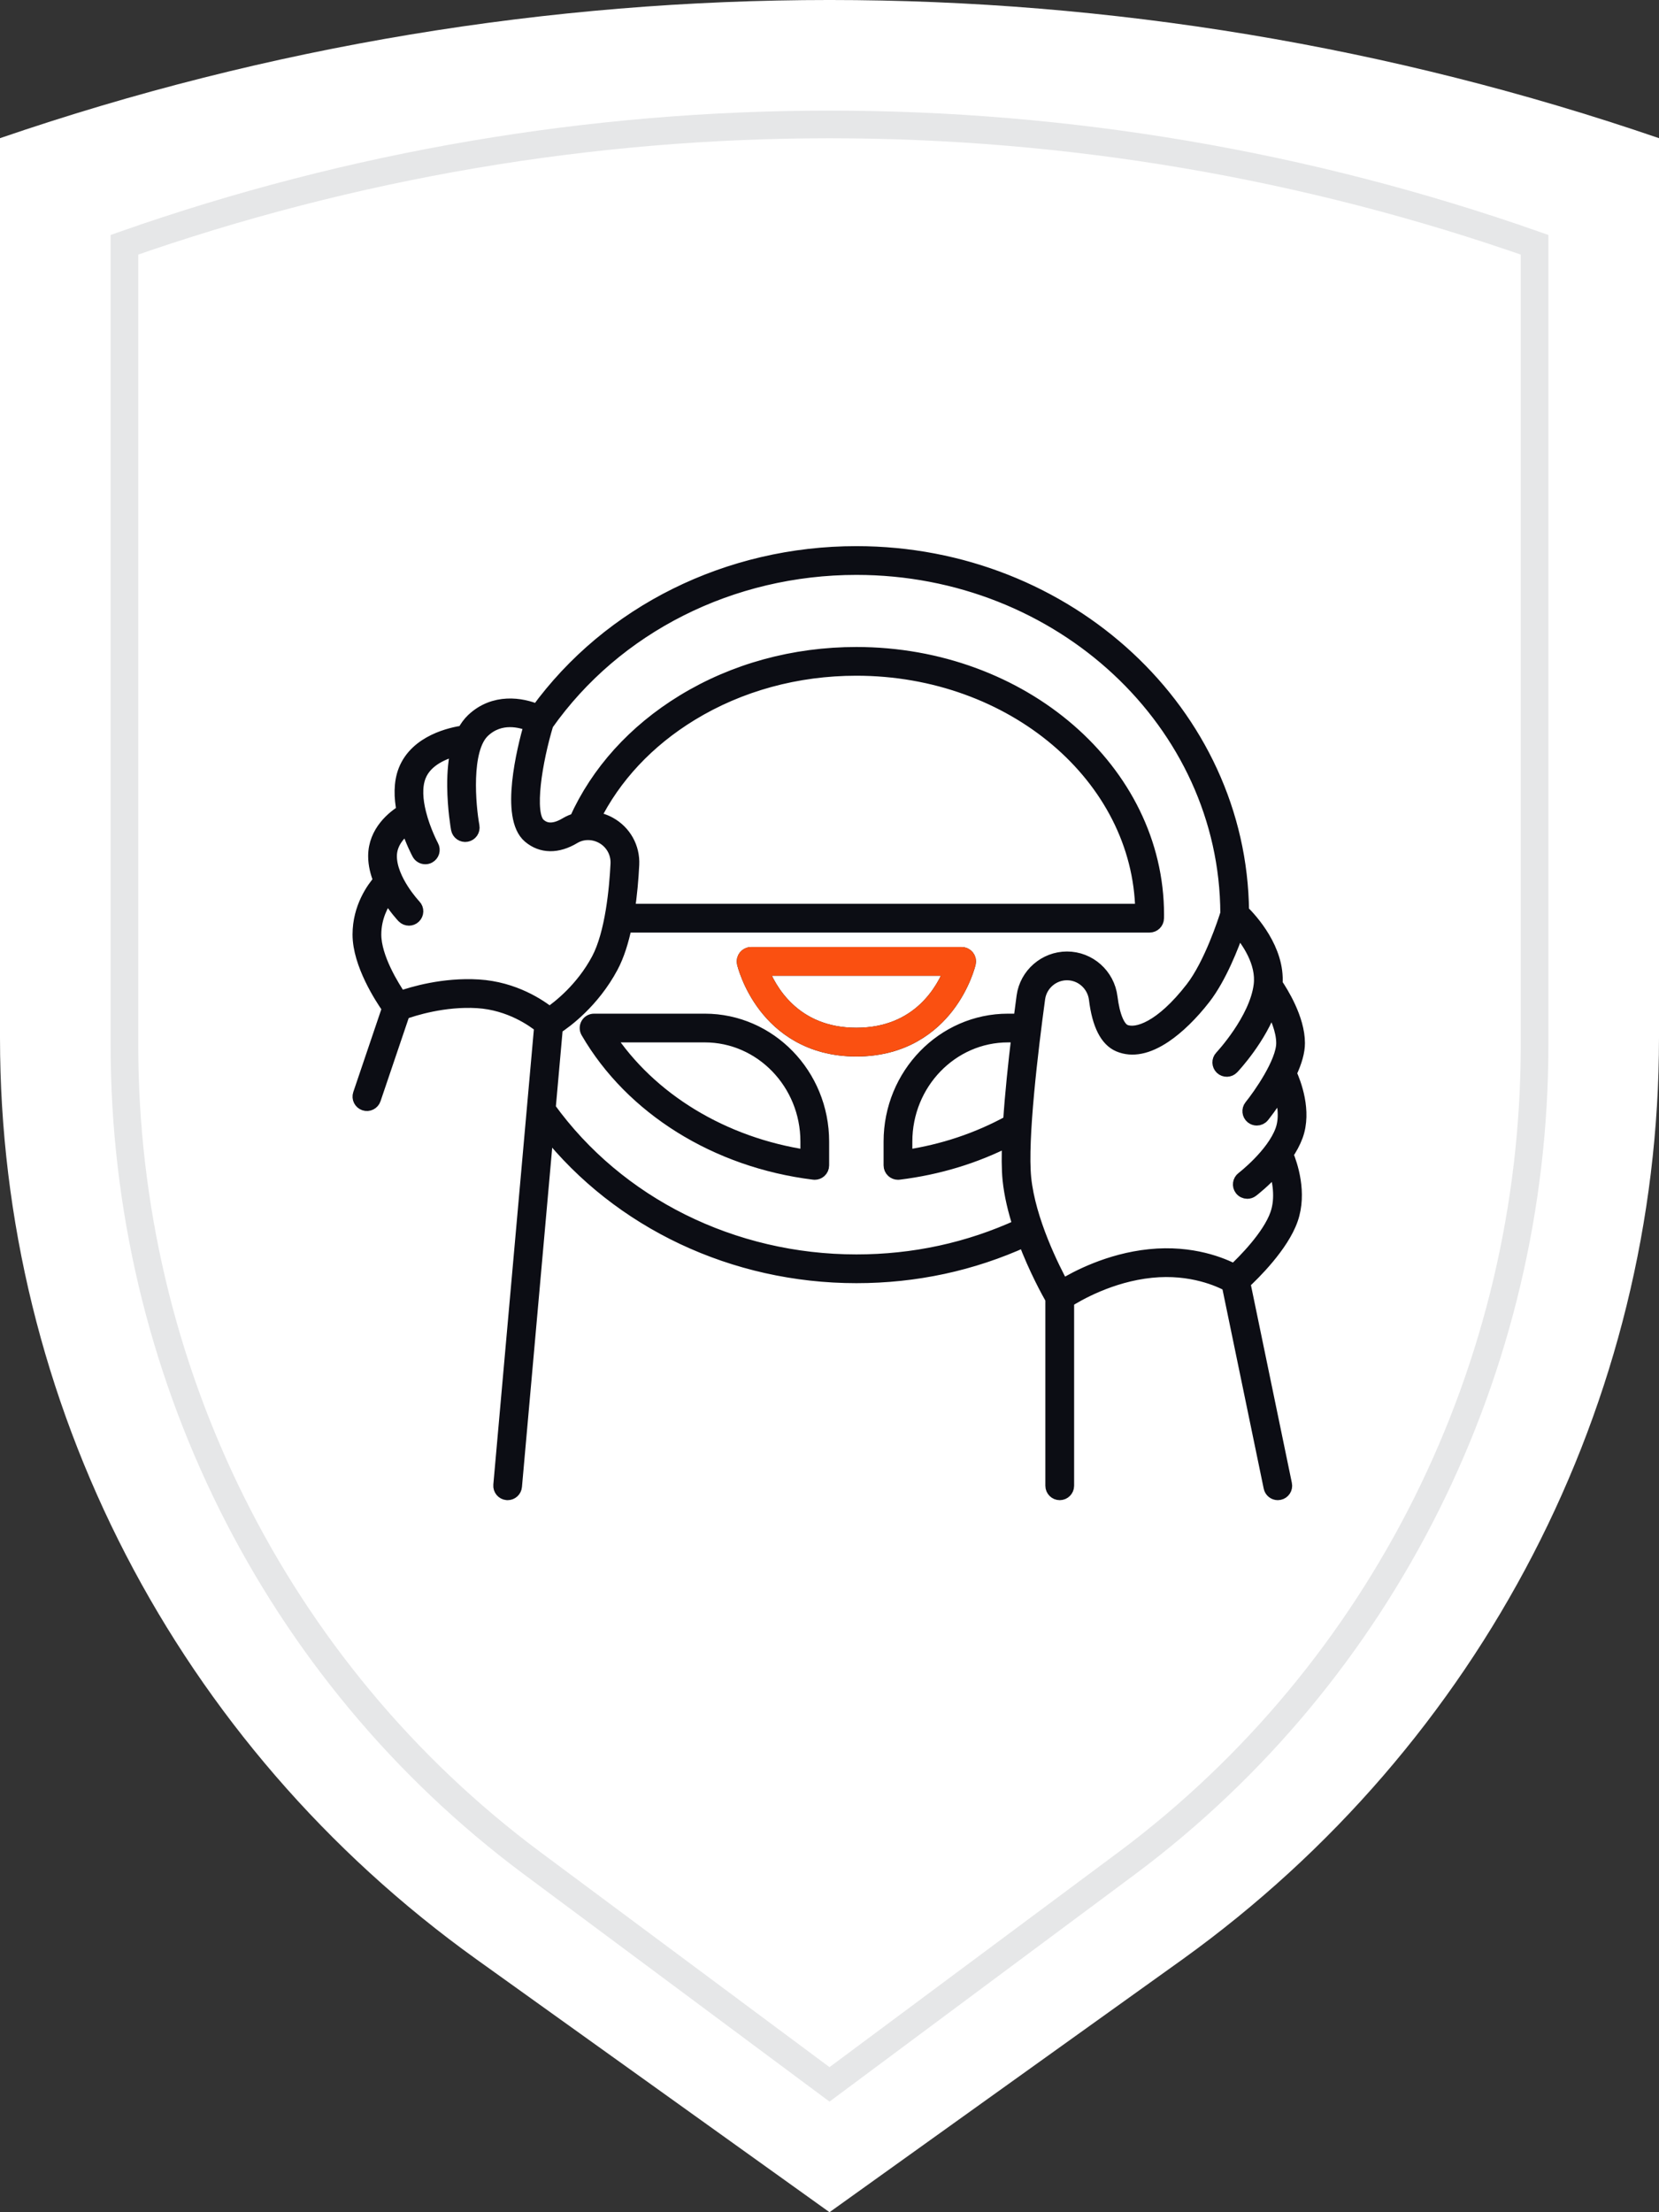 <?xml version="1.0" encoding="UTF-8"?> <svg xmlns="http://www.w3.org/2000/svg" width="60" height="80" viewBox="0 0 60 80" fill="none"><rect x="0" y="0" width="60" height="80" fill="#333333" stroke="none"/><path d="M42.775 70.85L30 80L17.225 70.85C6.387 63.072 0 50.719 0 37.537V4.997C19.422 -1.666 40.578 -1.666 60 4.997V37.537C60 50.719 53.584 63.072 42.775 70.85Z" fill="white"></path><path d="M25.489 36.907H21.485C21.388 36.907 21.299 36.958 21.251 37.042C21.203 37.125 21.203 37.228 21.252 37.312C22.855 40.074 25.914 41.98 29.435 42.412C29.446 42.413 29.457 42.414 29.468 42.414C29.533 42.414 29.597 42.39 29.646 42.346C29.704 42.295 29.737 42.221 29.737 42.144V41.283C29.737 38.87 27.832 36.907 25.489 36.907ZM29.198 41.835C26.147 41.381 23.494 39.767 21.969 37.446H25.489C27.534 37.446 29.198 39.167 29.198 41.283L29.198 41.835Z" fill="#0C0D14"></path><path d="M34.261 36.391C34.851 35.624 35.034 34.86 35.041 34.828C35.06 34.748 35.041 34.663 34.99 34.599C34.939 34.535 34.861 34.497 34.778 34.497H27.165C27.083 34.497 27.005 34.535 26.954 34.599C26.903 34.663 26.884 34.748 26.902 34.828C26.91 34.86 27.093 35.624 27.683 36.391C28.232 37.105 29.248 37.956 30.972 37.956C32.696 37.956 33.712 37.105 34.261 36.391ZM30.972 37.416C28.686 37.416 27.809 35.762 27.534 35.036H34.41C34.135 35.763 33.257 37.416 30.972 37.416Z" fill="#0C0D14"></path><path d="M46.644 38.811C46.844 38.389 46.945 38.024 46.945 37.722C46.945 36.842 46.334 35.877 46.136 35.587C46.228 34.342 45.233 33.263 44.923 32.959C44.856 25.802 38.624 20 30.972 20C26.337 20 22.044 22.134 19.437 25.719C18.866 25.471 17.874 25.309 17.103 26.039C16.977 26.159 16.868 26.308 16.777 26.483C16.329 26.547 15.077 26.814 14.66 27.852C14.476 28.311 14.496 28.846 14.595 29.337C14.248 29.549 13.565 30.079 13.565 30.96C13.565 31.266 13.642 31.568 13.755 31.845C13.504 32.129 13 32.823 13 33.795C13 34.851 13.8 36.078 14.068 36.459L13.014 39.571C12.966 39.712 13.042 39.865 13.183 39.913C13.325 39.961 13.478 39.885 13.525 39.744L14.583 36.621C14.931 36.494 16.047 36.133 17.272 36.208C18.446 36.281 19.296 36.892 19.569 37.114L18.091 53.706C18.078 53.855 18.187 53.986 18.336 53.999C18.344 54 18.352 54 18.36 54C18.498 54 18.616 53.894 18.628 53.754L19.776 40.879C22.407 44.193 26.538 46.153 30.972 46.153C33.111 46.153 35.157 45.712 37.061 44.844C37.453 45.888 37.921 46.731 38.057 46.969V53.73C38.057 53.879 38.178 54 38.327 54C38.476 54 38.597 53.879 38.597 53.73V47.041C38.96 46.809 40.158 46.111 41.635 45.96C43.094 45.809 44.131 46.297 44.434 46.463L45.949 53.785C45.975 53.912 46.088 54 46.213 54C46.231 54 46.249 53.998 46.268 53.994C46.414 53.964 46.508 53.821 46.477 53.675L44.969 46.387C45.324 46.06 46.362 45.043 46.695 44.088C47.028 43.136 46.679 42.117 46.522 41.739C46.665 41.528 46.79 41.302 46.875 41.07C47.2 40.18 46.805 39.163 46.644 38.811ZM17.305 35.67C16.043 35.592 14.916 35.93 14.468 36.088C14.197 35.69 13.54 34.64 13.54 33.795C13.54 33.157 13.814 32.661 14.022 32.375C14.287 32.816 14.572 33.118 14.595 33.142C14.648 33.197 14.719 33.225 14.79 33.225C14.857 33.225 14.924 33.2 14.976 33.15C15.084 33.047 15.088 32.876 14.985 32.769C14.976 32.759 14.104 31.837 14.104 30.961C14.104 30.446 14.471 30.085 14.739 29.89C14.912 30.43 15.127 30.829 15.145 30.864C15.194 30.953 15.287 31.004 15.382 31.004C15.426 31.004 15.47 30.994 15.511 30.971C15.642 30.9 15.69 30.737 15.619 30.606C15.614 30.596 15.327 30.06 15.166 29.422C15.164 29.416 15.162 29.409 15.161 29.402C15.049 28.952 15.001 28.452 15.161 28.053C15.406 27.442 16.105 27.181 16.56 27.074C16.466 27.452 16.42 27.903 16.424 28.427C16.43 29.25 16.555 29.947 16.56 29.976C16.587 30.123 16.728 30.22 16.874 30.193C17.021 30.166 17.118 30.026 17.091 29.88C16.958 29.147 16.767 27.1 17.474 26.431C18.089 25.849 18.851 26.061 19.198 26.205C18.943 27.092 18.331 29.553 19.147 30.245C19.587 30.619 20.158 30.628 20.754 30.27C21.062 30.085 21.458 30.083 21.786 30.264C22.141 30.461 22.35 30.836 22.33 31.242C22.286 32.131 22.137 33.761 21.635 34.702C21.061 35.777 20.218 36.429 19.873 36.665C19.514 36.378 18.59 35.749 17.305 35.67ZM22.047 29.792C21.861 29.689 21.66 29.625 21.456 29.601C22.204 28.086 23.419 26.785 24.994 25.823C26.747 24.752 28.814 24.186 30.972 24.186C36.617 24.186 41.219 28.097 41.308 32.934H22.705C22.796 32.354 22.844 31.77 22.869 31.269C22.899 30.655 22.584 30.089 22.047 29.792ZM30.972 45.613C26.5 45.613 22.349 43.546 19.847 40.08L20.107 37.159C20.452 36.935 21.437 36.217 22.111 34.956C22.333 34.541 22.492 34.021 22.606 33.474H41.577C41.725 33.474 41.845 33.355 41.847 33.208L41.848 33.17C41.848 33.139 41.849 33.108 41.849 33.076C41.849 27.877 36.969 23.647 30.972 23.647C28.715 23.647 26.551 24.24 24.713 25.363C22.951 26.439 21.614 27.92 20.836 29.651C20.711 29.687 20.59 29.739 20.476 29.807C19.883 30.163 19.592 29.915 19.496 29.834C19.036 29.444 19.374 27.48 19.767 26.184C22.261 22.649 26.446 20.54 30.972 20.54C38.354 20.54 44.362 26.142 44.385 33.037C44.303 33.3 43.794 34.873 43.117 35.747C42.008 37.178 41.111 37.475 40.681 37.295C40.438 37.193 40.251 36.744 40.167 36.064C40.069 35.263 39.391 34.659 38.589 34.659C37.799 34.659 37.122 35.249 37.015 36.032C36.979 36.297 36.94 36.592 36.9 36.907H36.455C34.112 36.907 32.206 38.87 32.206 41.283V42.144C32.206 42.221 32.239 42.295 32.297 42.346C32.347 42.39 32.411 42.414 32.476 42.414C32.487 42.414 32.498 42.413 32.509 42.412C33.928 42.238 35.266 41.831 36.493 41.202C36.47 41.776 36.471 42.282 36.509 42.661C36.566 43.218 36.707 43.791 36.882 44.332C35.036 45.181 33.05 45.613 30.972 45.613ZM36.528 40.572C35.367 41.21 34.098 41.635 32.746 41.835V41.283C32.746 39.167 34.41 37.446 36.455 37.446H36.833C36.712 38.442 36.593 39.57 36.528 40.572ZM46.186 43.911C45.906 44.715 44.99 45.628 44.637 45.959C44.218 45.737 43.115 45.265 41.58 45.423C40.107 45.574 38.919 46.208 38.422 46.513C38.079 45.883 37.203 44.148 37.046 42.606C36.904 41.209 37.301 37.934 37.55 36.105C37.621 35.588 38.067 35.199 38.589 35.199C39.118 35.199 39.566 35.599 39.632 36.129C39.744 37.046 40.027 37.606 40.473 37.792C40.947 37.991 41.504 37.88 42.128 37.46C42.591 37.149 43.094 36.658 43.544 36.077C44.114 35.341 44.557 34.204 44.772 33.586C45.136 34.005 45.694 34.798 45.59 35.628C45.433 36.885 44.184 38.221 44.172 38.234C44.069 38.342 44.074 38.513 44.182 38.616C44.291 38.718 44.462 38.713 44.564 38.605C44.612 38.555 45.568 37.533 45.97 36.352C46.177 36.731 46.406 37.255 46.406 37.722C46.406 38.422 45.567 39.614 45.243 40.014C45.15 40.13 45.168 40.299 45.283 40.393C45.334 40.434 45.393 40.453 45.453 40.453C45.532 40.453 45.61 40.419 45.663 40.353C45.676 40.337 45.983 39.956 46.294 39.451C46.298 39.444 46.302 39.438 46.306 39.432C46.434 39.828 46.547 40.397 46.368 40.885C46.045 41.771 44.957 42.609 44.947 42.617C44.828 42.707 44.805 42.877 44.895 42.995C44.948 43.065 45.029 43.102 45.11 43.102C45.167 43.102 45.225 43.084 45.273 43.047C45.303 43.024 45.716 42.707 46.13 42.24C46.26 42.653 46.394 43.313 46.186 43.911Z" fill="#0C0D14"></path><path d="M25.489 36.907H21.485C21.388 36.907 21.299 36.958 21.251 37.042C21.203 37.125 21.203 37.228 21.252 37.312C22.855 40.074 25.914 41.98 29.435 42.412C29.446 42.413 29.457 42.414 29.468 42.414C29.533 42.414 29.597 42.39 29.646 42.346C29.704 42.295 29.737 42.221 29.737 42.144V41.283C29.737 38.87 27.832 36.907 25.489 36.907ZM29.198 41.835C26.147 41.381 23.494 39.767 21.969 37.446H25.489C27.534 37.446 29.198 39.167 29.198 41.283L29.198 41.835Z" stroke="#0C0D14" stroke-width="0.5"></path><path d="M34.261 36.391C34.851 35.624 35.034 34.86 35.041 34.828C35.06 34.748 35.041 34.663 34.99 34.599C34.939 34.535 34.861 34.497 34.778 34.497H27.165C27.083 34.497 27.005 34.535 26.954 34.599C26.903 34.663 26.884 34.748 26.902 34.828C26.91 34.86 27.093 35.624 27.683 36.391C28.232 37.105 29.248 37.956 30.972 37.956C32.696 37.956 33.712 37.105 34.261 36.391ZM30.972 37.416C28.686 37.416 27.809 35.762 27.534 35.036H34.41C34.135 35.763 33.257 37.416 30.972 37.416Z" stroke="#0C0D14" stroke-width="0.5"></path><path d="M46.644 38.811C46.844 38.389 46.945 38.024 46.945 37.722C46.945 36.842 46.334 35.877 46.136 35.587C46.228 34.342 45.233 33.263 44.923 32.959C44.856 25.802 38.624 20 30.972 20C26.337 20 22.044 22.134 19.437 25.719C18.866 25.471 17.874 25.309 17.103 26.039C16.977 26.159 16.868 26.308 16.777 26.483C16.329 26.547 15.077 26.814 14.66 27.852C14.476 28.311 14.496 28.846 14.595 29.337C14.248 29.549 13.565 30.079 13.565 30.96C13.565 31.266 13.642 31.568 13.755 31.845C13.504 32.129 13 32.823 13 33.795C13 34.851 13.8 36.078 14.068 36.459L13.014 39.571C12.966 39.712 13.042 39.865 13.183 39.913C13.325 39.961 13.478 39.885 13.525 39.744L14.583 36.621C14.931 36.494 16.047 36.133 17.272 36.208C18.446 36.281 19.296 36.892 19.569 37.114L18.091 53.706C18.078 53.855 18.187 53.986 18.336 53.999C18.344 54 18.352 54 18.36 54C18.498 54 18.616 53.894 18.628 53.754L19.776 40.879C22.407 44.193 26.538 46.153 30.972 46.153C33.111 46.153 35.157 45.712 37.061 44.844C37.453 45.888 37.921 46.731 38.057 46.969V53.73C38.057 53.879 38.178 54 38.327 54C38.476 54 38.597 53.879 38.597 53.73V47.041C38.96 46.809 40.158 46.111 41.635 45.96C43.094 45.809 44.131 46.297 44.434 46.463L45.949 53.785C45.975 53.912 46.088 54 46.213 54C46.231 54 46.249 53.998 46.268 53.994C46.414 53.964 46.508 53.821 46.477 53.675L44.969 46.387C45.324 46.06 46.362 45.043 46.695 44.088C47.028 43.136 46.679 42.117 46.522 41.739C46.665 41.528 46.79 41.302 46.875 41.07C47.2 40.18 46.805 39.163 46.644 38.811ZM17.305 35.67C16.043 35.592 14.916 35.93 14.468 36.088C14.197 35.69 13.54 34.64 13.54 33.795C13.54 33.157 13.814 32.661 14.022 32.375C14.287 32.816 14.572 33.118 14.595 33.142C14.648 33.197 14.719 33.225 14.79 33.225C14.857 33.225 14.924 33.2 14.976 33.15C15.084 33.047 15.088 32.876 14.985 32.769C14.976 32.759 14.104 31.837 14.104 30.961C14.104 30.446 14.471 30.085 14.739 29.89C14.912 30.43 15.127 30.829 15.145 30.864C15.194 30.953 15.287 31.004 15.382 31.004C15.426 31.004 15.47 30.994 15.511 30.971C15.642 30.9 15.69 30.737 15.619 30.606C15.614 30.596 15.327 30.06 15.166 29.422C15.164 29.416 15.162 29.409 15.161 29.402C15.049 28.952 15.001 28.452 15.161 28.053C15.406 27.442 16.105 27.181 16.56 27.074C16.466 27.452 16.42 27.903 16.424 28.427C16.43 29.25 16.555 29.947 16.56 29.976C16.587 30.123 16.728 30.22 16.874 30.193C17.021 30.166 17.118 30.026 17.091 29.88C16.958 29.147 16.767 27.1 17.474 26.431C18.089 25.849 18.851 26.061 19.198 26.205C18.943 27.092 18.331 29.553 19.147 30.245C19.587 30.619 20.158 30.628 20.754 30.27C21.062 30.085 21.458 30.083 21.786 30.264C22.141 30.461 22.35 30.836 22.33 31.242C22.286 32.131 22.137 33.761 21.635 34.702C21.061 35.777 20.218 36.429 19.873 36.665C19.514 36.378 18.59 35.749 17.305 35.67ZM22.047 29.792C21.861 29.689 21.66 29.625 21.456 29.601C22.204 28.086 23.419 26.785 24.994 25.823C26.747 24.752 28.814 24.186 30.972 24.186C36.617 24.186 41.219 28.097 41.308 32.934H22.705C22.796 32.354 22.844 31.77 22.869 31.269C22.899 30.655 22.584 30.089 22.047 29.792ZM30.972 45.613C26.5 45.613 22.349 43.546 19.847 40.08L20.107 37.159C20.452 36.935 21.437 36.217 22.111 34.956C22.333 34.541 22.492 34.021 22.606 33.474H41.577C41.725 33.474 41.845 33.355 41.847 33.208L41.848 33.17C41.848 33.139 41.849 33.108 41.849 33.076C41.849 27.877 36.969 23.647 30.972 23.647C28.715 23.647 26.551 24.24 24.713 25.363C22.951 26.439 21.614 27.92 20.836 29.651C20.711 29.687 20.59 29.739 20.476 29.807C19.883 30.163 19.592 29.915 19.496 29.834C19.036 29.444 19.374 27.48 19.767 26.184C22.261 22.649 26.446 20.54 30.972 20.54C38.354 20.54 44.362 26.142 44.385 33.037C44.303 33.3 43.794 34.873 43.117 35.747C42.008 37.178 41.111 37.475 40.681 37.295C40.438 37.193 40.251 36.744 40.167 36.064C40.069 35.263 39.391 34.659 38.589 34.659C37.799 34.659 37.122 35.249 37.015 36.032C36.979 36.297 36.94 36.592 36.9 36.907H36.455C34.112 36.907 32.206 38.87 32.206 41.283V42.144C32.206 42.221 32.239 42.295 32.297 42.346C32.347 42.39 32.411 42.414 32.476 42.414C32.487 42.414 32.498 42.413 32.509 42.412C33.928 42.238 35.266 41.831 36.493 41.202C36.47 41.776 36.471 42.282 36.509 42.661C36.566 43.218 36.707 43.791 36.882 44.332C35.036 45.181 33.05 45.613 30.972 45.613ZM36.528 40.572C35.367 41.21 34.098 41.635 32.746 41.835V41.283C32.746 39.167 34.41 37.446 36.455 37.446H36.833C36.712 38.442 36.593 39.57 36.528 40.572ZM46.186 43.911C45.906 44.715 44.99 45.628 44.637 45.959C44.218 45.737 43.115 45.265 41.58 45.423C40.107 45.574 38.919 46.208 38.422 46.513C38.079 45.883 37.203 44.148 37.046 42.606C36.904 41.209 37.301 37.934 37.55 36.105C37.621 35.588 38.067 35.199 38.589 35.199C39.118 35.199 39.566 35.599 39.632 36.129C39.744 37.046 40.027 37.606 40.473 37.792C40.947 37.991 41.504 37.88 42.128 37.46C42.591 37.149 43.094 36.658 43.544 36.077C44.114 35.341 44.557 34.204 44.772 33.586C45.136 34.005 45.694 34.798 45.59 35.628C45.433 36.885 44.184 38.221 44.172 38.234C44.069 38.342 44.074 38.513 44.182 38.616C44.291 38.718 44.462 38.713 44.564 38.605C44.612 38.555 45.568 37.533 45.97 36.352C46.177 36.731 46.406 37.255 46.406 37.722C46.406 38.422 45.567 39.614 45.243 40.014C45.15 40.13 45.168 40.299 45.283 40.393C45.334 40.434 45.393 40.453 45.453 40.453C45.532 40.453 45.61 40.419 45.663 40.353C45.676 40.337 45.983 39.956 46.294 39.451C46.298 39.444 46.302 39.438 46.306 39.432C46.434 39.828 46.547 40.397 46.368 40.885C46.045 41.771 44.957 42.609 44.947 42.617C44.828 42.707 44.805 42.877 44.895 42.995C44.948 43.065 45.029 43.102 45.11 43.102C45.167 43.102 45.225 43.084 45.273 43.047C45.303 43.024 45.716 42.707 46.13 42.24C46.26 42.653 46.394 43.313 46.186 43.911Z" stroke="#0C0D14" stroke-width="0.5"></path><path d="M34.261 36.39C34.851 35.623 35.034 34.859 35.041 34.827C35.06 34.747 35.041 34.663 34.99 34.598C34.938 34.534 34.861 34.496 34.778 34.496H27.165C27.083 34.496 27.005 34.534 26.954 34.598C26.903 34.663 26.884 34.747 26.902 34.827C26.91 34.859 27.093 35.623 27.683 36.39C28.232 37.104 29.248 37.955 30.972 37.955C32.696 37.955 33.712 37.104 34.261 36.39ZM30.972 37.416C28.686 37.416 27.809 35.762 27.534 35.036H34.41C34.135 35.762 33.257 37.416 30.972 37.416Z" fill="#FA5011" stroke="#FA5011" stroke-width="0.5"></path><path d="M40.772 67.364L30 75.377L19.227 67.364C9.963 60.46 4.5 49.492 4.5 37.784V8.851C21.022 3.05 38.978 3.05 55.5 8.851V37.784C55.5 49.491 50.013 60.459 40.773 67.364C40.772 67.364 40.772 67.364 40.772 67.364Z" stroke="#E6E7E8"></path></svg> 